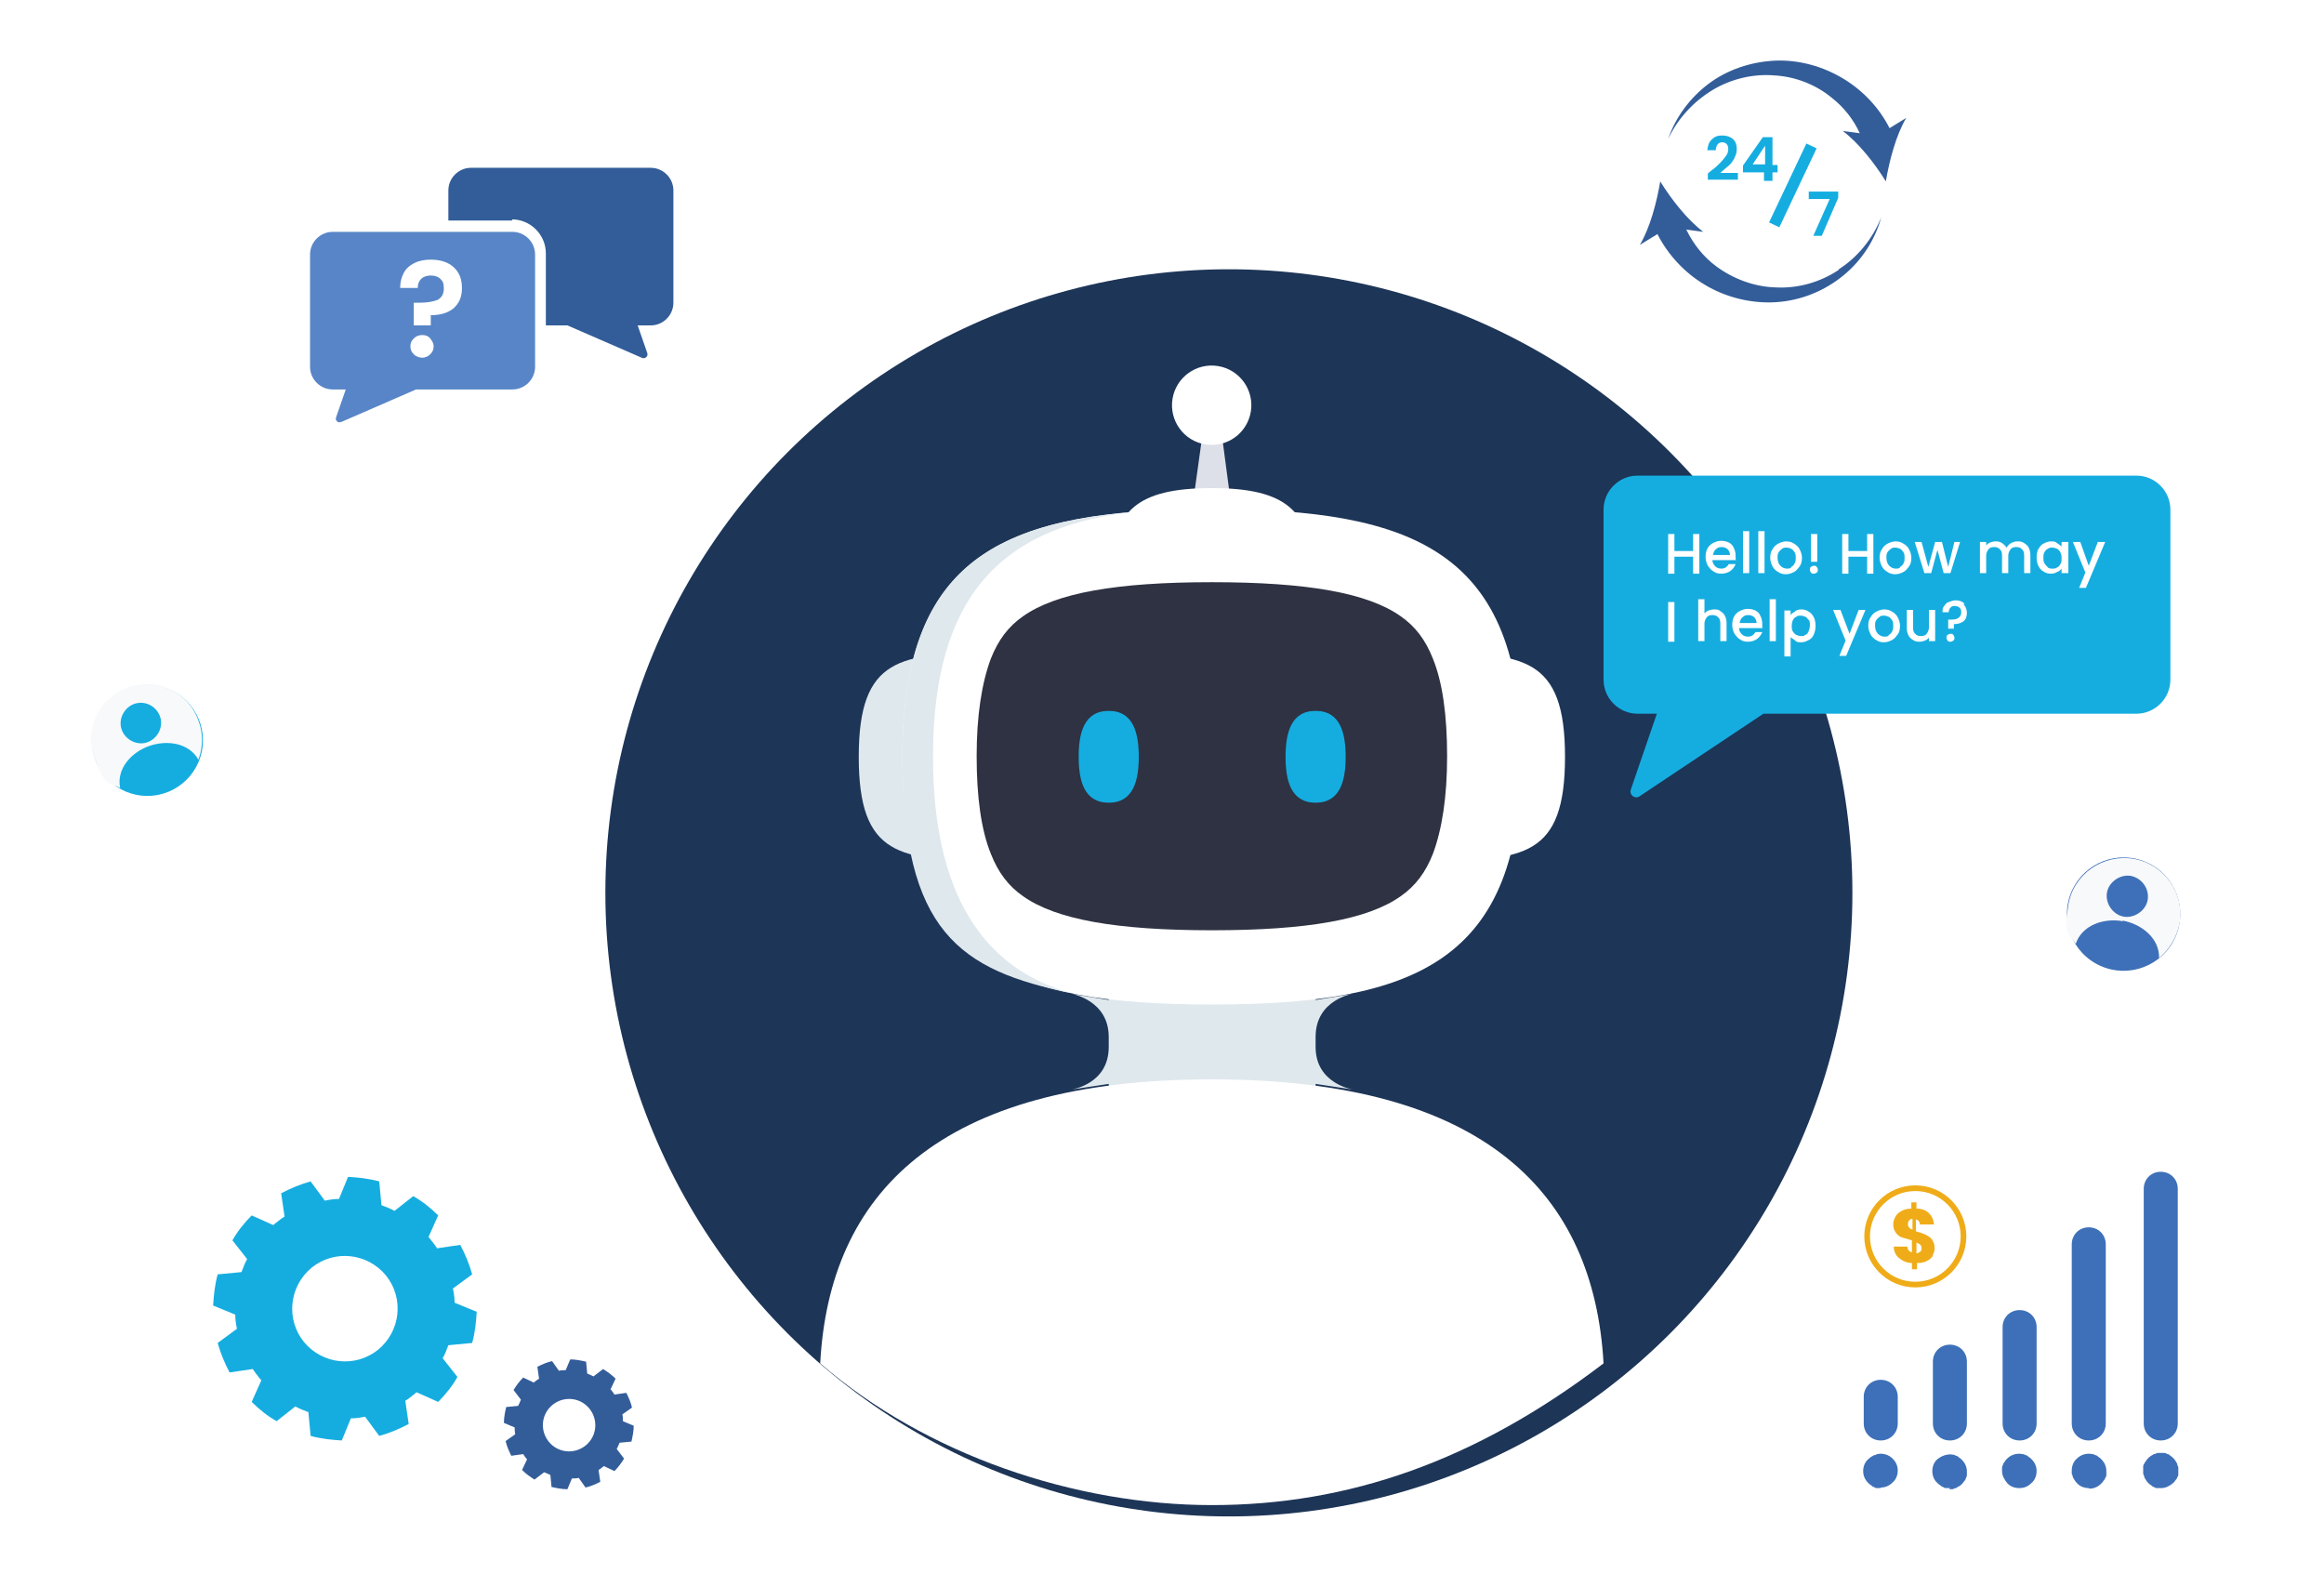 <?xml version="1.0" encoding="UTF-8"?>
<svg xmlns="http://www.w3.org/2000/svg" xmlns:xlink="http://www.w3.org/1999/xlink" viewBox="0 0 410 280">
  <defs>
    <style>
      .cls-1 {
        fill: #dfe8ed;
      }

      .cls-2 {
        fill: #15ade0;
      }

      .cls-3 {
        fill: #efac18;
      }

      .cls-4 {
        fill: #fff;
      }

      .cls-5 {
        fill: #dde0e8;
      }

      .cls-6 {
        fill: #3d70b8;
      }

      .cls-7 {
        fill: #5785c7;
      }

      .cls-8 {
        fill: #1d3557;
        filter: url(#drop-shadow-1);
      }

      .cls-9 {
        isolation: isolate;
      }

      .cls-10 {
        fill: #f8f9fa;
        mix-blend-mode: soft-light;
      }

      .cls-11 {
        fill: none;
        stroke: #efac18;
        stroke-miterlimit: 10;
      }

      .cls-12 {
        fill: #2e3242;
      }

      .cls-13 {
        fill: #eff0f4;
      }

      .cls-14 {
        fill: #335d99;
      }
    </style>
    <filter id="drop-shadow-1" x="91.7" y="32.3" width="250.3" height="250.3" filterUnits="userSpaceOnUse">
      <feOffset dx="3" dy="3"/>
      <feGaussianBlur result="blur" stdDeviation="5"/>
      <feFlood flood-color="#000" flood-opacity=".2"/>
      <feComposite in2="blur" operator="in"/>
      <feComposite in="SourceGraphic"/>
    </filter>
  </defs>
  <g class="cls-9">
    <g id="Layer_1" data-name="Layer 1">
      <g>
        <circle class="cls-8" cx="213.8" cy="154.5" r="110"/>
        <g>
          <polygon class="cls-5" points="209.9 92.8 212.3 75.5 215.4 75.5 217.7 92.9 209.9 92.8"/>
          <path class="cls-4" d="M231.7,99.5c-1-9.2-4.6-13.4-17.9-13.4h0c-13.6,0-17.1,4.3-18,13.9-.3,2.8,36.2,2.4,35.9-.5Z"/>
          <path class="cls-1" d="M232.1,184.7h0v-1.8h0c0-6.6,6.6-7.6,6.6-7.6l-6.6,1.1v-12.2h-36.5v12.2l-6.6-1.1s6.6,1.1,6.6,7.6h0v1.8h0c0,6.6-6.6,7.5-6.6,7.5l6.6-1v11.2h36.5v-11.2l6.6,1s-6.6-1-6.6-7.5Z"/>
          <path class="cls-4" d="M252.3,151.8v-36.6c16.5,0,23.8.7,23.8,18.3h0c0,17.6-7.2,18.3-23.8,18.3Z"/>
          <path class="cls-1" d="M175.3,151.8v-36.6c-16.5,0-23.8.7-23.8,18.3h0c0,17.6,7.2,18.3,23.8,18.3Z"/>
          <path class="cls-4" d="M268.4,133.5c0,36-18.6,43.7-54.6,43.7s-54.6-7.7-54.6-43.7,18.6-43.7,54.6-43.7,54.6,7.7,54.6,43.7Z"/>
          <path class="cls-12" d="M213.8,164.1c-16.9,0-27.5-1.9-33.3-6-2.6-1.8-4.4-4.2-5.7-7.5-1.7-4.2-2.5-10-2.5-17.2s.9-12.9,2.5-17.2c1.3-3.3,3.1-5.7,5.7-7.5,5.8-4.1,16.4-6,33.3-6s27.5,1.9,33.3,6c2.6,1.8,4.4,4.2,5.7,7.5,1.7,4.2,2.5,10,2.5,17.2s-.9,12.9-2.5,17.2c-1.3,3.3-3.1,5.7-5.7,7.5-5.8,4.1-16.4,6-33.3,6Z"/>
          <path class="cls-2" d="M195.6,125.4c-4.4,0-5.3,4-5.3,8.1s.9,8.1,5.3,8.1,5.3-4,5.3-8.1-.9-8.1-5.3-8.1Z"/>
          <path class="cls-2" d="M232.1,125.4c-4.4,0-5.3,4-5.3,8.1s.9,8.1,5.3,8.1,5.3-4,5.3-8.1-.9-8.1-5.3-8.1Z"/>
          <circle class="cls-4" cx="213.8" cy="71.5" r="7" transform="translate(109 271.1) rotate(-80.8)"/>
          <g>
            <path class="cls-5" d="M213.8,89.8c.5,0,1,0,1.6,0-.5,0-1,0-1.6,0Z"/>
            <path class="cls-13" d="M216.9,89.9c-.5,0-1,0-1.5,0-.5,0-1,0-1.6,0s-1.4,0-2,0c1.6,0,3.3,0,5.1,0Z"/>
          </g>
          <path class="cls-1" d="M164.6,133.5c0-28.3,12-40.3,34.5-43.1-26.5,2.3-39.9,12.3-39.9,43.1s10.1,37.7,29.9,41.7c-15.9-4.3-24.5-17.9-24.5-41.7Z"/>
        </g>
        <path class="cls-4" d="M213.8,265.5c24,0,46.4-7.7,69.1-25-1.7-29.8-20.7-50.1-69.1-50.1s-67.5,20.3-69.1,50.1c18.7,16.2,45.1,25,69.1,25Z"/>
      </g>
      <g>
        <path class="cls-2" d="M376.9,83.9h-88c-3.3,0-6,2.7-6,6v30c0,3.3,2.7,6,6,6h3.4l-4.6,13.4c-.3.9.7,1.7,1.5,1.2l21.9-14.6h65.8c3.3,0,6-2.7,6-6v-30c0-3.3-2.7-6-6-6Z"/>
        <g>
          <path class="cls-4" d="M299.8,94.2v7h-1.1v-3h-3.3v3h-1.1v-7h1.1v3h3.3v-3h1.1Z"/>
          <path class="cls-4" d="M306.3,98.8h-4.2c0,.4.2.8.5,1.1s.7.4,1.1.4c.6,0,1-.3,1.3-.8h1.2c-.2.5-.5.9-.9,1.2-.4.3-1,.5-1.6.5s-1-.1-1.4-.4c-.4-.2-.7-.6-1-1-.2-.4-.4-.9-.4-1.5s.1-1.1.3-1.5c.2-.4.6-.8,1-1,.4-.2.9-.4,1.4-.4s1,.1,1.4.3.7.5.9,1c.2.4.3.9.3,1.4s0,.4,0,.6ZM305.2,97.9c0-.4-.2-.8-.4-1-.3-.3-.7-.4-1.1-.4s-.7.1-1,.4c-.3.2-.4.6-.5,1h3.1Z"/>
          <path class="cls-4" d="M308.6,93.7v7.4h-1.1v-7.4h1.1Z"/>
          <path class="cls-4" d="M311.3,93.7v7.4h-1.1v-7.4h1.1Z"/>
          <path class="cls-4" d="M313.7,100.9c-.4-.2-.8-.6-1-1-.2-.4-.4-.9-.4-1.5s.1-1.1.4-1.5c.2-.4.6-.8,1-1,.4-.2.9-.4,1.4-.4s1,.1,1.4.4c.4.2.8.6,1,1,.2.4.4.9.4,1.5s-.1,1.1-.4,1.5c-.3.4-.6.8-1,1-.4.2-.9.4-1.4.4s-1-.1-1.4-.4ZM316,100c.3-.1.5-.4.6-.6.2-.3.2-.6.2-1s0-.7-.2-1c-.2-.3-.4-.5-.6-.6s-.5-.2-.8-.2-.6,0-.8.2-.4.3-.6.6-.2.6-.2,1c0,.6.2,1.1.5,1.4.3.3.7.5,1.1.5s.6,0,.8-.2Z"/>
          <path class="cls-4" d="M319.5,101c-.1-.1-.2-.3-.2-.5s0-.4.2-.5c.1-.1.3-.2.5-.2s.4,0,.5.2c.1.1.2.3.2.5s0,.4-.2.5c-.1.1-.3.2-.5.2s-.4,0-.5-.2ZM320.6,94.2v4.9h-1.1v-4.9c-.1,0,1.1,0,1.1,0Z"/>
          <path class="cls-4" d="M330.5,94.2v7h-1.1v-3h-3.3v3h-1.1v-7h1.1v3h3.3v-3h1.1Z"/>
          <path class="cls-4" d="M333,100.9c-.4-.2-.8-.6-1-1-.2-.4-.4-.9-.4-1.5s.1-1.1.4-1.5c.2-.4.6-.8,1-1,.4-.2.9-.4,1.4-.4s1,.1,1.4.4c.4.2.8.6,1,1,.2.4.4.9.4,1.5s-.1,1.1-.4,1.5c-.3.4-.6.8-1,1-.4.2-.9.4-1.4.4s-1-.1-1.4-.4ZM335.2,100c.3-.1.5-.4.6-.6.2-.3.2-.6.2-1s0-.7-.2-1c-.2-.3-.4-.5-.6-.6-.3-.1-.5-.2-.8-.2s-.6,0-.8.2-.4.3-.6.6-.2.6-.2,1c0,.6.2,1.1.5,1.4.3.3.7.5,1.1.5s.6,0,.8-.2Z"/>
          <path class="cls-4" d="M345.8,95.6l-1.7,5.5h-1.2l-1.1-4.1-1.1,4.1h-1.2l-1.7-5.5h1.2l1.2,4.4,1.2-4.4h1.2l1.1,4.4,1.1-4.4h1.1Z"/>
          <path class="cls-4" d="M357.1,95.8c.3.2.6.4.8.8.2.4.3.8.3,1.3v3.2h-1.1v-3.1c0-.5-.1-.9-.4-1.1-.2-.3-.6-.4-1-.4s-.8.1-1,.4c-.2.3-.4.6-.4,1.1v3.1h-1.1v-3.1c0-.5-.1-.9-.4-1.1-.2-.3-.6-.4-1-.4s-.8.1-1,.4c-.2.3-.4.6-.4,1.1v3.1h-1.1v-5.5h1.1v.6c.2-.2.4-.4.7-.5.3-.1.6-.2.9-.2s.8,0,1.2.3c.3.2.6.5.8.8.2-.3.4-.6.8-.8.4-.2.7-.3,1.1-.3s.8,0,1.2.3Z"/>
          <path class="cls-4" d="M359.6,96.9c.2-.4.5-.8.9-1,.4-.2.8-.4,1.3-.4s.8,0,1.1.3c.3.2.6.4.8.6v-.8h1.2v5.5h-1.2v-.8c-.2.3-.5.5-.8.6-.3.2-.7.3-1.1.3s-.9-.1-1.3-.4c-.4-.2-.7-.6-.9-1s-.3-.9-.3-1.5.1-1,.3-1.5ZM363.5,97.4c-.2-.3-.4-.5-.6-.6-.3-.1-.5-.2-.8-.2s-.6,0-.8.2c-.3.1-.5.4-.6.6-.2.3-.2.6-.2,1s0,.7.2,1c.2.3.4.5.6.7s.5.2.8.2.6,0,.8-.2c.3-.1.5-.4.6-.6.2-.3.2-.6.2-1s0-.7-.2-1Z"/>
          <path class="cls-4" d="M371.4,95.6l-3.4,8.1h-1.2l1.1-2.7-2.2-5.4h1.3l1.5,4.2,1.6-4.2h1.2Z"/>
          <path class="cls-4" d="M295.4,106.2v7h-1.1v-7h1.1Z"/>
          <path class="cls-4" d="M303.5,107.8c.3.2.6.4.8.8.2.4.3.8.3,1.3v3.2h-1.1v-3.1c0-.5-.1-.9-.4-1.1-.2-.3-.6-.4-1-.4s-.8.1-1,.4c-.2.3-.4.6-.4,1.1v3.1h-1.1v-7.4h1.1v2.5c.2-.2.4-.4.7-.5.3-.1.6-.2,1-.2s.8,0,1.1.3Z"/>
          <path class="cls-4" d="M311,110.8h-4.2c0,.4.2.8.5,1.1s.7.4,1.1.4c.6,0,1-.3,1.3-.8h1.2c-.2.5-.5.9-.9,1.2-.4.3-1,.5-1.6.5s-1-.1-1.4-.4c-.4-.2-.7-.6-1-1-.2-.4-.4-.9-.4-1.5s.1-1.1.3-1.5c.2-.4.6-.8,1-1,.4-.2.9-.4,1.4-.4s1,.1,1.4.3.7.5.9,1c.2.4.3.9.3,1.4s0,.4,0,.6ZM309.9,109.9c0-.4-.2-.8-.4-1-.3-.3-.7-.4-1.1-.4s-.7.1-1,.4c-.3.2-.4.6-.5,1h3.1Z"/>
          <path class="cls-4" d="M313.3,105.7v7.4h-1.1v-7.4h1.1Z"/>
          <path class="cls-4" d="M316.7,107.8c.3-.2.7-.3,1.1-.3s.9.1,1.3.4c.4.2.7.6.9,1s.3.9.3,1.5-.1,1-.3,1.5-.5.8-.9,1-.8.4-1.3.4-.8,0-1.1-.3-.6-.4-.8-.6v3.4h-1.1v-8.1h1.1v.8c.2-.3.5-.5.8-.6ZM319.1,109.4c-.2-.3-.4-.5-.6-.6-.3-.1-.5-.2-.8-.2s-.6,0-.8.2c-.3.1-.5.4-.6.6s-.2.6-.2,1,0,.7.2,1c.2.3.4.5.6.6.3.1.5.2.8.2s.6,0,.8-.2c.3-.1.5-.4.6-.7s.2-.6.2-1,0-.7-.2-1Z"/>
          <path class="cls-4" d="M329.1,107.6l-3.4,8.1h-1.2l1.1-2.7-2.2-5.4h1.3l1.6,4.2,1.6-4.2h1.2Z"/>
          <path class="cls-4" d="M331,112.9c-.4-.2-.8-.6-1-1-.2-.4-.4-.9-.4-1.5s.1-1.1.4-1.5c.2-.4.6-.8,1-1,.4-.2.9-.4,1.4-.4s1,.1,1.4.4c.4.2.8.6,1,1,.2.4.4.9.4,1.5s-.1,1.1-.4,1.5c-.3.4-.6.8-1,1-.4.2-.9.4-1.4.4s-1-.1-1.4-.4ZM333.2,112c.3-.1.5-.4.6-.6.2-.3.2-.6.2-1s0-.7-.2-1c-.2-.3-.4-.5-.6-.6-.3-.1-.5-.2-.8-.2s-.6,0-.8.2-.4.3-.6.6-.2.6-.2,1c0,.6.2,1.1.5,1.4.3.3.7.5,1.1.5s.6,0,.8-.2Z"/>
          <path class="cls-4" d="M341.4,107.6v5.5h-1.1v-.6c-.2.2-.4.4-.7.5-.3.1-.6.2-.9.2s-.8,0-1.2-.3c-.3-.2-.6-.4-.8-.8-.2-.4-.3-.8-.3-1.3v-3.2h1.1v3.1c0,.5.1.9.4,1.1.2.3.6.4,1,.4s.8-.1,1-.4c.2-.3.4-.6.4-1.1v-3.1h1.1Z"/>
          <path class="cls-4" d="M346.4,106.6c.4.4.6.9.6,1.5s-.2,1.2-.6,1.5-1,.5-1.7.5v.8h-1v-1.6s.3,0,.3,0c.6,0,1.1,0,1.5-.3.3-.2.5-.5.5-1s-.1-.6-.3-.8c-.2-.2-.5-.3-.8-.3s-.6,0-.8.3c-.2.2-.3.5-.3.8h-1.1c0-.4,0-.8.3-1.1.2-.3.4-.6.8-.7s.7-.3,1.2-.3c.7,0,1.2.2,1.6.6ZM343.6,113c-.1-.1-.2-.3-.2-.5s0-.4.2-.5c.1-.1.3-.2.5-.2s.4,0,.5.2c.1.1.2.3.2.5s0,.4-.2.5c-.1.1-.3.2-.5.2s-.4,0-.5-.2Z"/>
        </g>
      </g>
      <g>
        <path class="cls-14" d="M83.1,29.6h31.7c2.2,0,4,1.8,4,4v19.8c0,2.2-1.8,4-4,4h-2.3s1.7,4.9,1.7,4.9c.2.6-.5,1.1-1,.8l-13.1-5.7h-17c-2.2,0-4-1.8-4-4v-19.8c0-2.2,1.8-4,4-4Z"/>
        <g>
          <path class="cls-7" d="M59.9,75.4c-.5,0-1.1-.3-1.4-.7-.3-.4-.4-1-.2-1.5l1.3-3.6h-.8c-2.7,0-5-2.2-5-5v-19.8c0-2.7,2.2-5,5-5h31.7c2.7,0,5,2.2,5,5v19.8c0,2.7-2.2,5-5,5h-16.8l-12.9,5.6c-.3.1-.5.2-.8.2Z"/>
          <path class="cls-4" d="M90.4,40.9c2.2,0,4,1.8,4,4v19.8c0,2.2-1.8,4-4,4h-17l-13.1,5.7c-.1,0-.3.1-.4.1-.4,0-.8-.4-.6-.9l1.7-4.9h-2.3c-2.2,0-4-1.8-4-4v-19.8c0-2.2,1.8-4,4-4h31.7M90.4,38.9h-31.7c-3.3,0-6,2.7-6,6v19.8c0,3.1,2.4,5.6,5.4,5.9l-.8,2.2c-.3.8-.2,1.7.3,2.4.5.7,1.3,1.1,2.2,1.1s.9-.1,1.3-.3l12.6-5.5h16.6c3.3,0,6-2.7,6-6v-19.8c0-3.3-2.7-6-6-6h0Z"/>
        </g>
        <path class="cls-4" d="M80,47.1c1,.9,1.5,2.1,1.5,3.7s-.5,2.7-1.5,3.6c-1,.8-2.3,1.2-4,1.2v1.8h-3v-4c-.1,0,1,0,1,0,1.4,0,2.4-.2,3.2-.5.7-.4,1.1-1,1.1-2s-.2-1.3-.6-1.7c-.4-.4-1-.6-1.7-.6s-1.3.2-1.7.6c-.4.4-.6.9-.6,1.6h-3.1c0-1,.2-1.8.6-2.6.4-.8,1.1-1.4,1.9-1.8.8-.4,1.8-.6,2.9-.6,1.6,0,3,.4,4,1.3ZM73,62.5c-.4-.4-.6-.8-.6-1.4s.2-1,.6-1.4c.4-.4.9-.6,1.5-.6s1.1.2,1.4.6.6.8.6,1.4-.2,1-.6,1.4c-.4.4-.9.6-1.4.6s-1.1-.2-1.5-.6Z"/>
      </g>
      <g>
        <path class="cls-14" d="M333.4,22.7c-1.8-3.6-4.6-6.6-8-8.7-3.7-2.3-8.1-3.5-12.3-3.3-4.2.2-8.4,1.6-11.7,4.1-3.3,2.5-5.8,5.9-7.1,9.7,1.7-3.6,4.5-6.6,7.8-8.6,3.3-2,7.2-2.9,10.9-2.6,3.7.2,7.3,1.6,10.1,3.9,2.2,1.7,3.9,3.9,5,6.3l-3-.4c2.8,2.1,5.7,5.8,7.6,8.9.6-3.6,1.8-8.2,3.6-11.2l-3.1,1.9Z"/>
        <path class="cls-14" d="M324.4,47.6c-3.3,2.2-7.2,3.3-11.1,3.1-3.8-.1-7.5-1.5-10.5-3.7-2.3-1.7-4.1-4-5.3-6.5l3,.4c-2.8-2.1-5.7-5.8-7.6-8.9-.6,3.6-1.8,8.2-3.6,11.2l3.1-1.9c1.9,3.7,4.8,6.8,8.3,8.9,3.8,2.3,8.4,3.4,12.7,3.1,4.4-.3,8.5-2,11.8-4.7,3.3-2.7,5.6-6.3,6.7-10.3-1.5,3.8-4.2,7.1-7.5,9.2Z"/>
        <path class="cls-2" d="M306,27.8c.3-.5.4-1,.4-1.6s-.2-1.3-.7-1.7-1.1-.6-1.9-.6-1.3.2-1.8.7c-.5.4-.7,1.1-.8,1.9h1.5c0-.4.1-.7.3-1s.5-.4.8-.4.6.1.8.3c.2.2.3.5.3.9s-.1.8-.4,1.2c-.3.4-.6.8-1,1.2s-.9.9-1.6,1.4l-.6.5v1.1h5.3v-1.2h-3.1c.6-.5,1.1-1,1.5-1.3s.7-.8,1-1.3Z"/>
        <path class="cls-2" d="M311,24.2l-3.5,5v1.2h3.7v1.5h1.5v-1.5h.9v-1.3h-.9v-4.9h-1.7ZM311.4,29h-2.2l2.2-3.3v3.3Z"/>
        <polygon class="cls-2" points="321.4 41.6 324.3 34.9 324.3 33.8 319.1 33.8 319.1 35.1 322.8 35.1 319.9 41.6 321.4 41.6"/>
        <rect class="cls-2" x="308.5" y="31.7" width="15.4" height="2" transform="translate(151.6 304.6) rotate(-64.7)"/>
      </g>
      <g>
        <path class="cls-2" d="M75.6,218.2l1.7-3.8c-1.3-1.3-2.8-2.5-4.4-3.4l-3.3,2.6c-.7-.4-1.5-.7-2.3-1l-.4-4.2c-1.8-.5-3.7-.7-5.5-.8l-1.6,3.9c-.8,0-1.6.1-2.5.3l-2.5-3.4c-1.8.5-3.5,1.2-5.2,2.1l.6,4.1c-.5.3-1,.7-1.5,1.1-.2.1-.3.3-.5.4l-3.8-1.7c-1.3,1.3-2.5,2.8-3.4,4.4l2.6,3.3c-.4.7-.7,1.5-1,2.3l-4.2.4c-.5,1.8-.7,3.7-.8,5.5l3.9,1.6c0,.8.1,1.6.3,2.5l-3.4,2.5c.5,1.8,1.2,3.5,2.1,5.2l4.1-.6c.3.5.7,1,1.1,1.5.1.2.3.3.4.5l-1.7,3.8c1.3,1.3,2.8,2.5,4.4,3.4l3.3-2.6c.7.4,1.5.7,2.3,1l.4,4.2c1.8.5,3.7.7,5.5.8l1.6-3.9c.8,0,1.6-.1,2.5-.3l2.5,3.4c1.8-.5,3.5-1.2,5.2-2.1l-.6-4.1c.5-.3,1-.7,1.5-1.1.2-.1.3-.3.5-.4l3.8,1.7c1.3-1.3,2.5-2.8,3.4-4.4l-2.6-3.3c.4-.7.7-1.5,1-2.3l4.2-.4c.5-1.8.7-3.7.8-5.5l-3.9-1.6c0-.8-.1-1.6-.3-2.5l3.4-2.5c-.5-1.8-1.2-3.5-2.1-5.2l-4.1.6c-.3-.5-.7-1-1.1-1.5-.1-.2-.3-.3-.4-.5ZM68.1,225c3.2,4,2.6,9.8-1.4,13.1-4,3.2-9.8,2.6-13.1-1.4-3.2-4-2.6-9.8,1.4-13.1,4-3.2,9.8-2.6,13.1,1.4Z"/>
        <path class="cls-14" d="M107.7,245.1l.9-1.9c-.7-.7-1.4-1.2-2.2-1.7l-1.7,1.3c-.4-.2-.8-.4-1.1-.5l-.2-2.1c-.9-.2-1.8-.4-2.8-.4l-.8,1.9c-.4,0-.8,0-1.2.1l-1.2-1.7c-.9.2-1.8.6-2.6,1l.3,2.1c-.3.2-.5.3-.7.5,0,0-.2.1-.2.2l-1.9-.9c-.7.7-1.2,1.4-1.7,2.2l1.3,1.7c-.2.4-.3.8-.5,1.1l-2.1.2c-.2.9-.4,1.8-.4,2.8l1.9.8c0,.4,0,.8.1,1.2l-1.7,1.2c.2.9.6,1.8,1,2.6l2.1-.3c.2.3.3.5.5.7,0,0,.1.2.2.2l-.9,1.9c.7.7,1.4,1.2,2.2,1.7l1.7-1.3c.4.2.8.3,1.1.5l.2,2.1c.9.2,1.8.4,2.8.4l.8-1.9c.4,0,.8,0,1.2-.1l1.2,1.7c.9-.2,1.8-.6,2.6-1l-.3-2.1c.3-.2.5-.3.7-.5,0,0,.2-.1.2-.2l1.9.9c.7-.7,1.2-1.4,1.7-2.2l-1.3-1.7c.2-.4.4-.8.5-1.1l2.1-.2c.2-.9.4-1.8.4-2.8l-1.9-.8c0-.4,0-.8-.1-1.2l1.7-1.2c-.2-.9-.6-1.8-1-2.6l-2.1.3c-.2-.3-.3-.5-.5-.7,0,0-.1-.2-.2-.2ZM104,248.5c1.6,2,1.3,4.9-.7,6.5-2,1.6-4.9,1.3-6.5-.7-1.6-2-1.3-4.9.7-6.5,2-1.6,4.9-1.3,6.5.7Z"/>
      </g>
      <g>
        <circle class="cls-6" cx="374.7" cy="161.3" r="10" transform="translate(47.6 405.1) rotate(-60)"/>
        <path class="cls-10" d="M374.5,162.4c3.3.6,6.5,3.1,6.4,6.6,1.8-1.5,3.1-3.6,3.6-6,1-5.4-2.7-10.6-8.1-11.5s-10.6,2.7-11.5,8.1,0,4.9,1.3,6.9c1.1-3.3,4.9-4.6,8.3-4ZM375.9,154.5c2,.4,3.3,2.3,3,4.2s-2.3,3.3-4.2,3-3.3-2.3-3-4.2,2.3-3.3,4.2-3Z"/>
      </g>
      <g>
        <circle class="cls-2" cx="26" cy="130.6" r="9.8"/>
        <path class="cls-10" d="M26.3,131.6c3.1-1.1,7-.6,8.7,2.4.8-2.1.9-4.6,0-6.9-1.8-5.1-7.4-7.7-12.5-5.8-5.1,1.8-7.7,7.4-5.8,12.5s2.5,4.1,4.5,5.2c-.7-3.4,2-6.3,5.1-7.4ZM23.6,124.2c1.9-.7,3.9.3,4.6,2.1s-.3,3.9-2.1,4.6-3.9-.3-4.6-2.1.3-3.9,2.1-4.6Z"/>
      </g>
      <g>
        <g>
          <path class="cls-6" d="M331.8,254.1c-1.7,0-3-1.3-3-3v-4.7c0-1.7,1.3-3,3-3s3,1.3,3,3v4.7c0,1.7-1.3,3-3,3Z"/>
          <path class="cls-6" d="M344,254.1c-1.7,0-3-1.3-3-3v-10.9c0-1.7,1.3-3,3-3s3,1.3,3,3v10.9c0,1.7-1.3,3-3,3Z"/>
          <path class="cls-6" d="M356.3,254.1c-1.7,0-3-1.3-3-3v-17c0-1.7,1.3-3,3-3s3,1.3,3,3v17c0,1.7-1.3,3-3,3Z"/>
          <path class="cls-6" d="M368.5,254.1c-1.7,0-3-1.3-3-3v-31.6c0-1.7,1.3-3,3-3s3,1.3,3,3v31.6c0,1.7-1.3,3-3,3Z"/>
          <path class="cls-6" d="M381.2,254.1c-1.7,0-3-1.3-3-3v-41.4c0-1.7,1.3-3,3-3s3,1.3,3,3v41.4c0,1.7-1.3,3-3,3Z"/>
        </g>
        <g>
          <path class="cls-6" d="M331.8,262.5c-.2,0-.4,0-.6,0-.2,0-.4,0-.6-.2-.2,0-.4-.2-.5-.3-.2-.1-.3-.2-.5-.4-.6-.6-.9-1.3-.9-2.1s.3-1.6.9-2.1.3-.3.5-.4c.2-.1.3-.2.5-.3.2,0,.4-.1.6-.2,1-.2,2,.1,2.7.8.6.6.9,1.3.9,2.1s-.3,1.6-.9,2.1c-.6.6-1.3.9-2.1.9Z"/>
          <path class="cls-6" d="M344,262.5c-.2,0-.4,0-.6,0-.2,0-.4,0-.6-.2-.2,0-.4-.2-.5-.3-.2-.1-.3-.2-.5-.4-.6-.5-.9-1.3-.9-2.1s.3-1.6.9-2.1,1.7-1,2.7-.8c.2,0,.4.1.6.2.2,0,.4.2.5.3.2.1.3.2.5.4.6.6.9,1.3.9,2.1s0,.4,0,.6c0,.2-.1.4-.2.6,0,.2-.2.4-.3.5-.1.2-.2.3-.4.5-.1.1-.3.3-.5.4-.2,0-.3.2-.5.3-.2,0-.4.1-.6.2-.2,0-.4,0-.6,0Z"/>
          <path class="cls-6" d="M356.2,262.5c-.8,0-1.6-.3-2.1-.9s-.9-1.3-.9-2.1,0-.4,0-.6c0-.2.1-.4.2-.6,0-.2.2-.3.3-.5.1-.2.2-.3.4-.5.7-.7,1.7-1,2.7-.8.2,0,.4.1.6.2.2,0,.4.2.5.3.2.1.3.2.5.4.6.6.9,1.3.9,2.1s-.3,1.6-.9,2.1c-.6.6-1.3.9-2.1.9Z"/>
          <path class="cls-6" d="M368.5,262.5c-.8,0-1.6-.3-2.1-.9-.1-.1-.3-.3-.4-.5s-.2-.3-.3-.5c0-.2-.1-.4-.2-.6,0-.2,0-.4,0-.6,0-.8.3-1.6.9-2.1.7-.7,1.7-1,2.7-.8.2,0,.4.1.6.2.2,0,.4.2.5.3.2.1.3.2.5.4.6.6.9,1.3.9,2.1s0,.4,0,.6c0,.2,0,.4-.2.6,0,.2-.2.4-.3.5-.1.2-.2.3-.4.5-.6.6-1.3.9-2.1.9Z"/>
          <path class="cls-6" d="M381.2,262.5c-.2,0-.4,0-.6,0-.2,0-.4,0-.6-.2-.2,0-.4-.2-.5-.3-.2-.1-.3-.2-.5-.4-.1-.1-.3-.3-.4-.5-.1-.2-.2-.3-.3-.5,0-.2-.1-.4-.2-.6,0-.2,0-.4,0-.6s0-.4,0-.6c0-.2,0-.4.2-.6,0-.2.2-.3.3-.5.1-.2.2-.3.4-.5.1-.1.3-.3.5-.4.2-.1.3-.2.5-.3.2,0,.4-.1.6-.2.4,0,.8,0,1.2,0,.2,0,.4.1.6.2.2,0,.4.2.5.3.2.1.3.2.5.4.1.1.3.3.4.5.1.2.2.3.3.5,0,.2.1.4.2.6,0,.2,0,.4,0,.6s0,.4,0,.6c0,.2,0,.4-.2.6,0,.2-.2.4-.3.5-.1.2-.2.3-.4.5-.6.5-1.3.9-2.1.9Z"/>
        </g>
        <g>
          <path class="cls-3" d="M341.1,221.4c-.3.4-.6.8-1.1,1-.5.3-1.1.4-1.8.4v1.1h-.9v-1.1c-.9,0-1.7-.4-2.3-.9-.6-.5-.9-1.2-.9-2h2.4c0,.5.3.9.8,1v-2.1c-.7-.2-1.3-.4-1.7-.5s-.8-.4-1.1-.8-.5-.9-.5-1.5.3-1.5.9-2c.6-.5,1.4-.8,2.3-.8v-1.1h.9v1.1c.9,0,1.7.3,2.2.8.5.5.8,1.1.9,2h-2.5c0-.5-.3-.8-.7-.9v2.1c.7.2,1.3.4,1.7.6.4.2.8.4,1.1.8.3.4.5.9.5,1.5s-.1.9-.4,1.4ZM336.8,216.5c.1.2.3.3.6.4v-1.9c-.3,0-.4.1-.6.3-.1.1-.2.4-.2.6s0,.4.2.6ZM338.8,220.8c.2-.2.2-.4.2-.6s0-.4-.2-.6c-.1-.1-.4-.3-.7-.4v1.9c.3,0,.5-.2.6-.3Z"/>
          <circle class="cls-11" cx="337.9" cy="218.1" r="8.5"/>
        </g>
      </g>
    </g>
  </g>
</svg>
